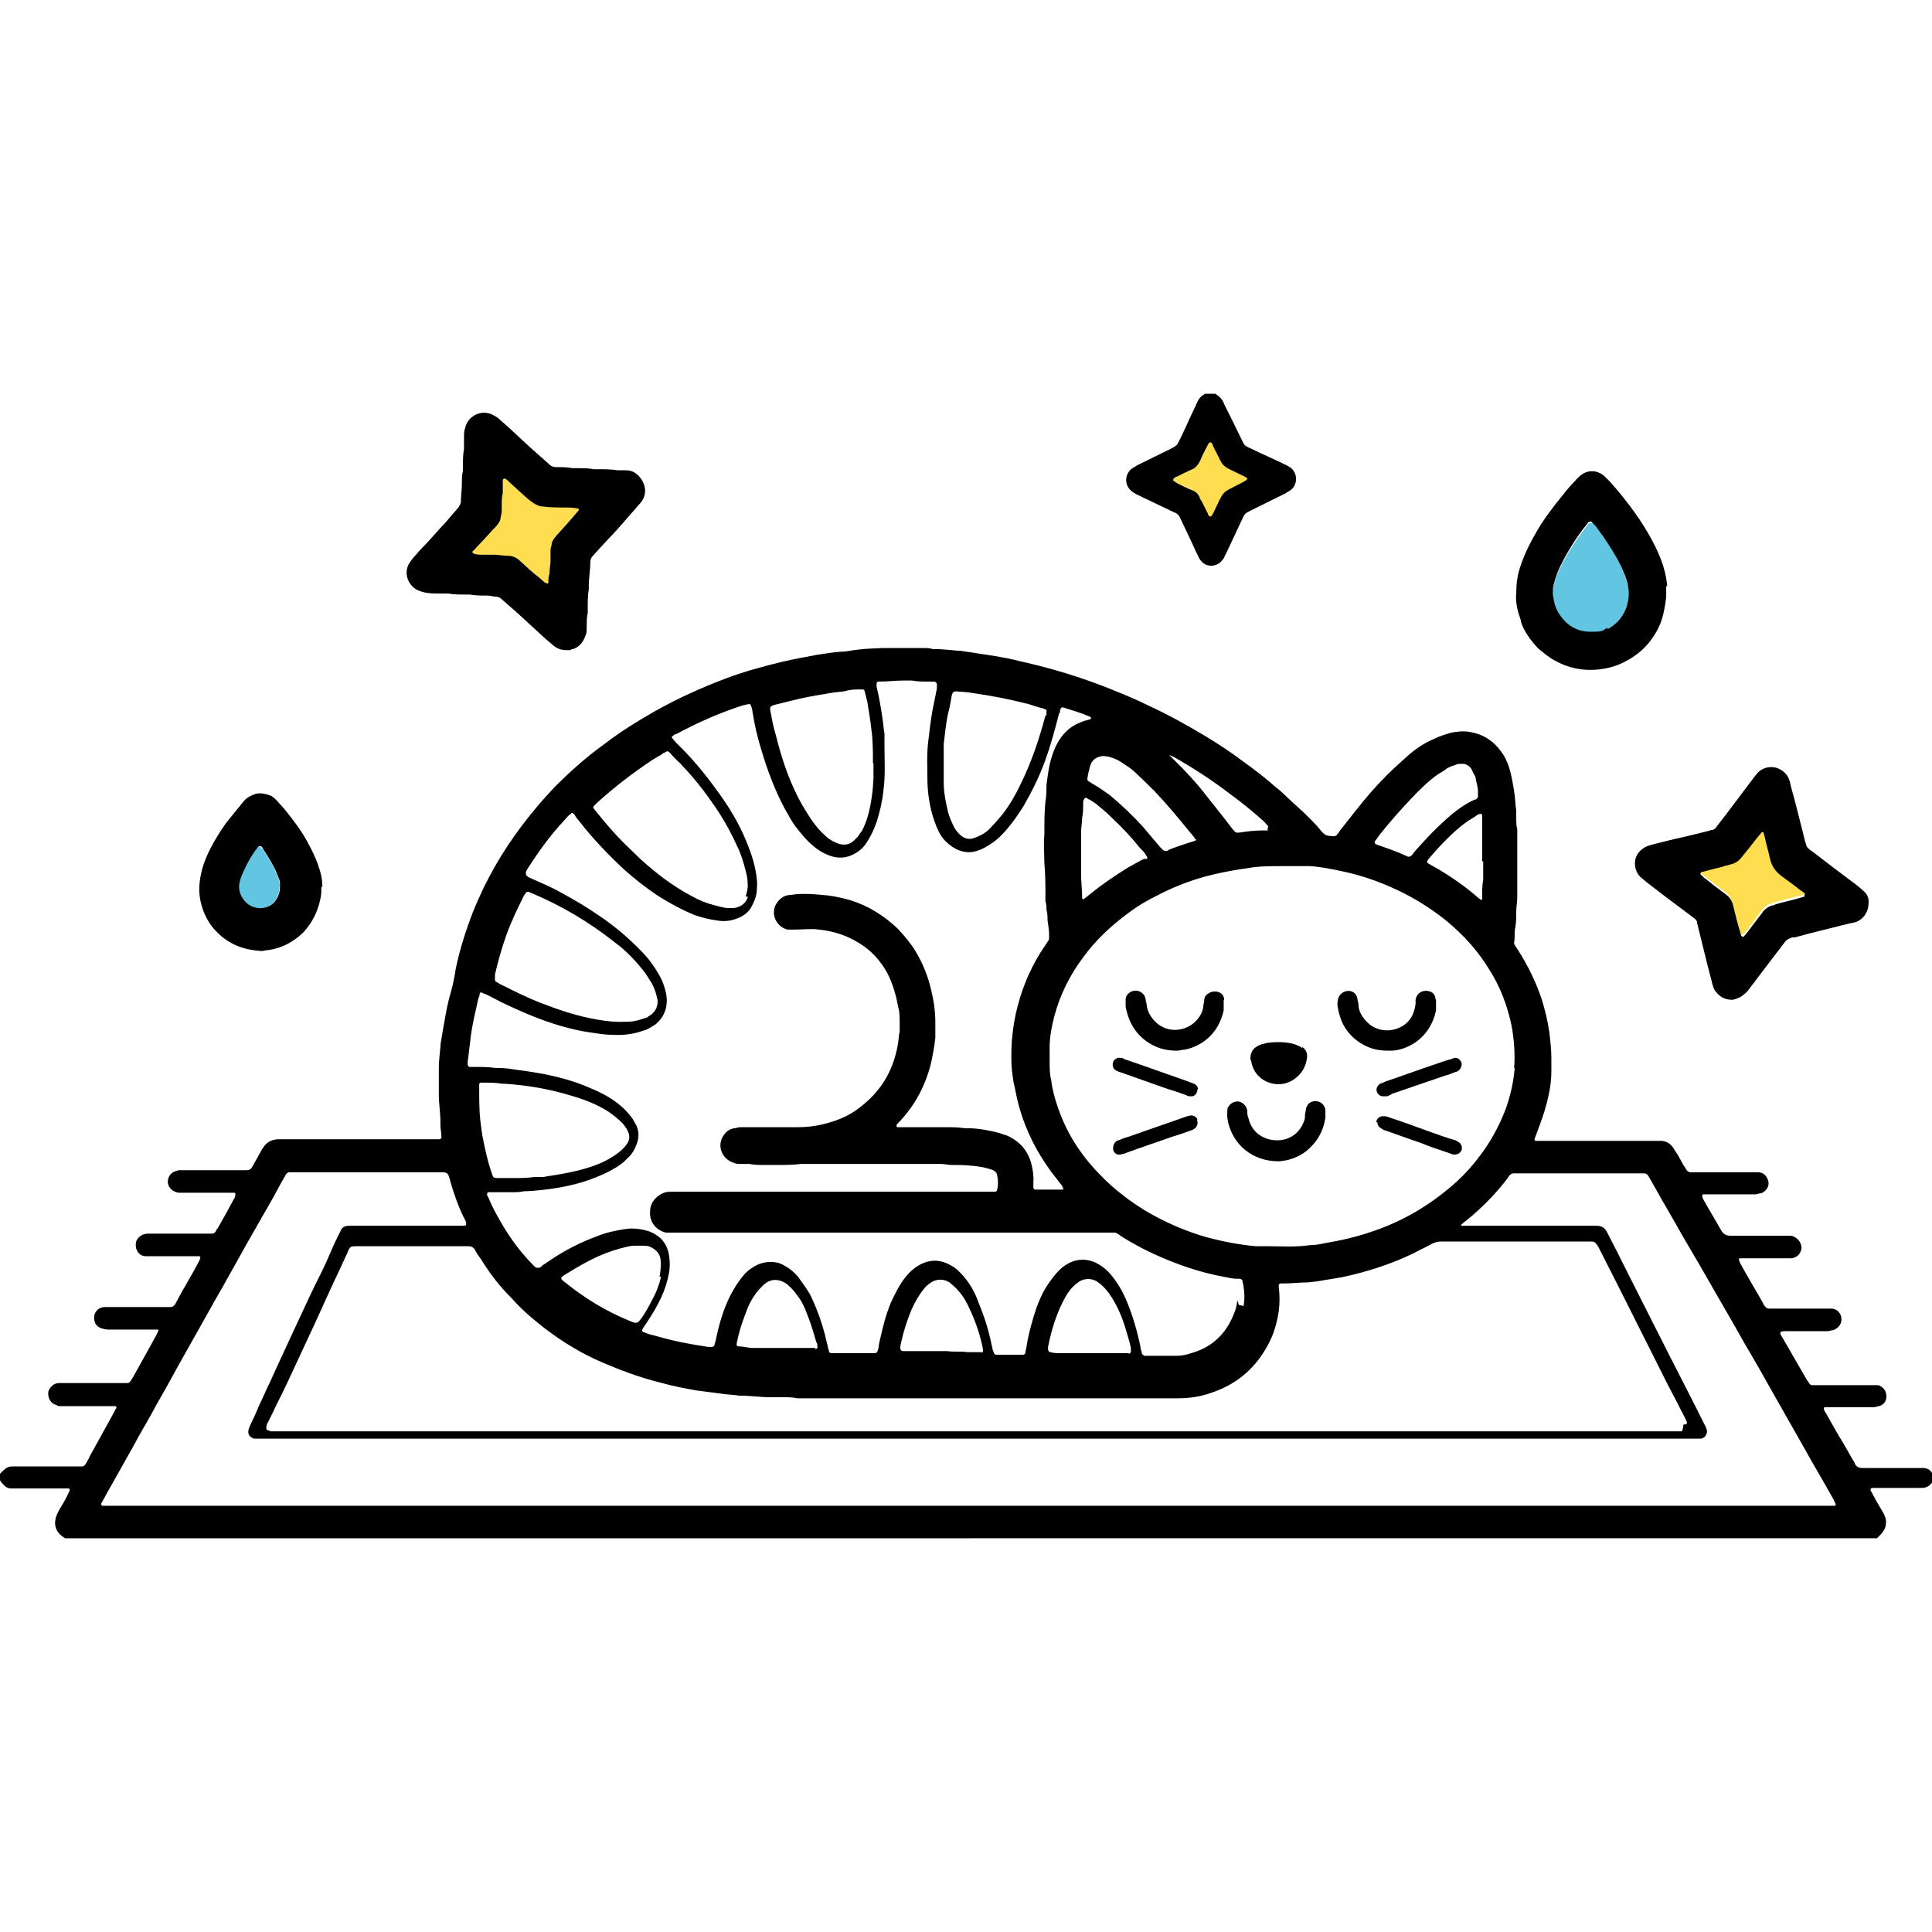 <svg xmlns="http://www.w3.org/2000/svg" viewBox="0 0 368.5 368.5"><defs><style>      .cls-1 {        fill: #62c5e2;      }      .cls-2 {        fill: #ffdd51;      }    </style></defs><g><g id="Warstwa_1"><g id="Layer_1"><path class="cls-1" d="M50,161.8c.9,1.4,1.8,2.7,2.5,4.3.2.5.4,1,.6,1.5s.3,1.1.2,1.6c0,1.3-.5,2.3-1.3,3.1-1.5,1.5-4.5,1.4-5.8-.7-.7-1.1-.9-2.4-.6-3.6.2-.5.4-1.1.6-1.6.7-1.6,1.7-3.1,2.7-4.6,0,0,.2-.2.2-.3,0,0,.4-.2.5,0,0,0,.2.2.3.4h0Z"></path><path class="cls-2" d="M90.6,104.6c1.1-1.3,2.4-2.6,3.5-3.8.2-.2.4-.4.6-.6.5-.5.8-1.1.8-1.7,0-.7.2-1.3.2-2s0-1.7.2-2.6c0-.5,0-1.1,0-1.6,0-.3,0-.6,0-.8,0,0,0-.2.2-.3s.2,0,.3,0c.2.2.5.5.8.7,1.3,1.1,2.7,2.4,3.9,3.5.2.2.5.4.7.5.5.4,1.1.5,1.7.6,1.4.2,2.9.2,4.3.2s1.5,0,2.4.2c0,0,0,0,.2.2v.2c-.2.2-.3.4-.5.6-1.3,1.4-2.6,3-3.9,4.4-.5.5-.8,1.1-.8,1.7,0,.5-.2.9-.2,1.4v1.6c0,.8,0,1.7-.2,2.4,0,.6,0,1.1-.2,1.7,0,.2-.2.2-.3.2-.2,0-.3-.2-.4-.2-.3-.3-.6-.5-.9-.8-1.3-1.1-2.6-2.2-3.8-3.3-.7-.7-1.5-.9-2.4-1-.8,0-1.7,0-2.6-.2-.7,0-1.4,0-2.1,0s-1.1,0-1.7-.2c-.2,0-.3-.3-.2-.5,0,0,0-.2.2-.2s0-.2.2-.2h0v-.2Z"></path><path class="cls-2" d="M227.6,93.6c-1-.5-2-1-3-1.4-.3-.2-.6-.3-.8-.5,0,0,0-.3,0-.3,0,0,.2,0,.2-.2.2,0,.4-.2.5-.3.9-.5,1.7-.8,2.7-1.3.8-.4,1.4-.9,1.7-1.7.5-1,.9-1.9,1.4-2.9,0-.2.2-.4.4-.6,0,0,.3,0,.3,0,0,.2.2.4.3.5.4.8.8,1.4,1.1,2.2.2.2.2.5.4.8.4.7.9,1.2,1.7,1.6,1.1.5,2,1,3.1,1.5.2,0,.2.2.4.3h0c0,0,0,.2-.2.3-.3.2-.6.3-.8.5-.9.5-1.8.9-2.7,1.4-.6.3-1.1.8-1.4,1.4-.5,1-.9,1.9-1.4,2.9-.2.2-.3.5-.5.8,0,0-.3,0-.3,0,0-.2-.2-.3-.3-.5-.4-.8-.8-1.6-1.2-2.4-.2-.2-.3-.5-.4-.8-.2-.5-.7-.9-1.2-1.2h0Z"></path><path class="cls-1" d="M303.6,99.5c.2.2.5.5.7.8.5.6,1,1.2,1.4,1.9,1.3,1.8,2.5,3.8,3.5,5.8.5,1.2,1,2.4,1.3,3.7.6,3-.6,6.6-3.9,8.3-1,.5-2,.8-3.2.8-2.5,0-4.4-1.1-5.8-3.1-.8-1.1-1.2-2.5-1.4-3.9v-1.2c.2-1.4.6-2.8,1.3-4.1.5-1.1,1-2,1.6-3,1.1-1.9,2.4-3.7,3.8-5.5,0,0,.2-.2.2-.2.2,0,.4,0,.5,0v-.2Z"></path><path class="cls-2" d="M324.7,166.2c1.3-.3,2.7-.7,3.9-1,.5,0,1-.2,1.4-.4.9-.2,1.7-.7,2.2-1.4,1-1.4,2-2.7,3.1-3.9.2-.2.4-.5.6-.7.2-.2.5,0,.5,0,0,.3.2.5.2.8.4,1.4.7,2.7,1,4.1.3,1.4,1,2.5,2.2,3.3s2.4,1.8,3.6,2.7c.2.2.5.4.7.5.2.2.2.4,0,.4-.2,0-.5.2-.7.2-1.7.5-3.3.8-4.9,1.3-.2,0-.4.2-.6.2-.7.2-1.3.6-1.7,1.1-.2.2-.4.5-.5.7-.9,1.2-1.9,2.5-2.8,3.7-.2.2-.3.3-.5.5h-.2s-.2,0-.2-.2c0-.3-.2-.5-.2-.8-.5-1.6-.8-3.3-1.3-4.9-.2-.9-.7-1.7-1.4-2.2-1.4-1.1-2.9-2.2-4.3-3.3-.2-.2-.3-.3-.5-.5v-.3c0,0,.2,0,.3-.2h0v.2Z"></path><path d="M356.4,172.3c0,1.4-.8,3-2.5,3.6-.3,0-.6.2-1,.2-3.5.9-7,1.7-10.6,2.7-.2,0-.3,0-.5,0-.5.2-1,.4-1.3.8-1.5,2-3,3.9-4.5,5.9-.8,1.1-1.7,2.2-2.5,3.3-.2.3-.5.6-.8.8-.6.6-1.4.9-2.2,1.1-.9,0-1.8-.2-2.5-.8-.6-.5-1.1-1.1-1.3-1.9-.2-.6-.3-1.3-.5-1.9-.8-3-1.5-6.1-2.3-9.2,0-.3-.2-.6-.2-.9,0-.3-.2-.6-.5-.8-.3-.2-.6-.5-.9-.7-2.7-2-5.5-4.1-8.2-6.2-.5-.4-.9-.8-1.3-1.1-.8-.9-1.1-2-.9-3.2.2-.9.7-1.6,1.4-2.1.5-.4,1.1-.6,1.8-.8,2-.5,3.9-1,5.8-1.4,1.7-.4,3.3-.8,4.9-1.2.2,0,.5-.2.7-.2.4,0,.7-.3.9-.6.6-.8,1.3-1.7,2-2.6,1.7-2.3,3.5-4.6,5.2-6.9.2-.2.2-.3.4-.5,1.3-1.7,4-2,5.7,0,.4.5.5.9.7,1.4.2,1.1.5,2,.8,3.1.7,2.7,1.4,5.5,2.1,8.3l.2.6c0,.3.2.5.5.8.2.2.5.4.8.6,2.7,2.1,5.5,4.2,8.3,6.3.5.4,1,.8,1.4,1.2.7.6,1,1.4.9,2.3h0ZM344.1,170.7c.2,0,.2-.3,0-.4-.2-.2-.5-.4-.7-.5-1.1-.9-2.4-1.8-3.6-2.7-1.1-.8-1.9-1.9-2.2-3.3-.3-1.4-.7-2.7-1-4.1,0-.3-.2-.5-.2-.8,0-.2-.4-.3-.5,0-.2.2-.4.5-.6.7-1.1,1.4-2.1,2.7-3.1,3.9-.6.8-1.3,1.2-2.2,1.4-.5.2-1,.2-1.4.4-1.3.3-2.7.7-3.9,1-.2,0-.2,0-.3.2,0,0-.2.3,0,.3.2.2.3.3.5.5,1.4,1.1,2.9,2.3,4.3,3.3.8.6,1.2,1.3,1.4,2.2.4,1.7.8,3.3,1.3,4.9,0,.3.2.5.2.8,0,0,.2,0,.2.2h.2c.2-.2.3-.3.5-.5.9-1.2,1.9-2.5,2.8-3.7.2-.2.4-.5.5-.7.5-.5,1-.9,1.7-1.1.2,0,.4,0,.6-.2,1.7-.5,3.3-.8,4.9-1.3.2,0,.5-.2.7-.2h0v-.2Z"></path><path d="M325.2,274c-.2.2-.5.4-.9.4H48.5c-.8-.2-1.3-.8-1.1-1.6,0-.3.2-.6.3-.9.6-1.3,1.2-2.5,1.7-3.8.8-1.6,1.4-3.1,2.2-4.7,1.7-3.8,3.5-7.6,5.3-11.5,1.4-3,2.8-6.1,4.3-9,.7-1.4,1.4-3,2-4.4.5-1.2,1.1-2.4,1.7-3.6.3-.8.8-1.1,1.7-1.1h21.9c.3,0,.5-.2.4-.5v-.2c-.2-.4-.3-.7-.5-1-1.1-2.3-1.9-4.6-2.6-7.1,0-.2-.2-.5-.2-.7-.2-.5-.4-.6-.9-.7h-29.6c-.2,0-.3.2-.4.2-.2.2-.3.5-.5.8-.3.5-.6,1.1-.9,1.6-1.4,2.7-3,5.3-4.5,8-1,1.7-2,3.5-3,5.3-1.1,2-2.2,3.9-3.3,5.9-1,1.7-2,3.5-3,5.3-1.8,3.2-3.6,6.4-5.4,9.6-1.4,2.6-2.8,5.1-4.3,7.7-1.4,2.7-3,5.2-4.4,7.9-1.5,2.7-3,5.3-4.5,8-.5.8-.9,1.7-1.4,2.5,0,0,0,.2-.2.3,0,.2,0,.5.2.5h330.4c.2,0,.3-.2.2-.4-.2-.3-.3-.7-.5-1-1.7-3.1-3.6-6.2-5.3-9.3-2-3.5-3.9-6.9-5.9-10.4-1.8-3.2-3.6-6.4-5.5-9.6-1.8-3.2-3.7-6.5-5.5-9.6-2.1-3.7-4.3-7.5-6.5-11.2-1.7-3.1-3.6-6.2-5.3-9.3-.4-.7-.8-1.4-1.2-2.1-.2-.3-.5-.5-.8-.5h-25c-.2,0-.5.2-.6.3-.2.2-.4.5-.5.7-2.3,3-4.9,5.6-7.7,7.9-.4.3-.8.6-1.1.9v.2s0,0,0,0h25.8c1,0,1.6.4,2,1.2.9,1.8,1.9,3.6,2.8,5.5,3.9,7.7,7.7,15.3,11.6,22.9,1.4,2.7,2.8,5.5,4.2,8.3.2.3.3.6.4.9.2.5,0,1-.3,1.4h0ZM368.5,280.6v2.2l-.2.2c-.5.6-1.1.8-1.8.8h-9.4c-.2,0-.4.2-.3.5.2.3.3.6.5.9.5,1,1.1,2,1.7,3,.2.3.4.7.5,1,.2.5.3.9.2,1.4,0,.8-.4,1.4-.9,2l-.8.8H12.4c-.2-.2-.5-.3-.7-.5-1-.8-1.4-2-1.1-3.2,0-.3.2-.6.3-.9.2-.5.5-1,.8-1.5.5-.8,1-1.7,1.4-2.6,0,0,0-.2.2-.3,0-.2,0-.5-.2-.5H2.1c-.6,0-1.1-.3-1.5-.8-.2-.2-.5-.5-.6-.8v-1.2c.2-.2.4-.4.6-.6.5-.5,1-.8,1.7-.8h13.4c.2,0,.5-.2.6-.4.3-.5.6-1,.8-1.5,1.6-2.9,3.2-5.8,4.8-8.7,0-.2.2-.4.3-.5,0-.2,0-.4-.2-.4h-10.4c-.3,0-.6,0-.8-.2-1.1-.3-1.5-1.1-1.6-2v-.5c.2-.8,1-1.7,2-1.7h13.1c.3,0,.5-.2.6-.4s.3-.4.4-.6c1.6-2.9,3.2-5.7,4.7-8.5,0-.2.2-.3.2-.5,0,0,0-.2,0-.2,0,0-.2,0-.2,0h-8.8c-.6,0-1.1,0-1.7-.2-.7-.2-1.2-.6-1.4-1.2-.5-1.4.3-2.8,1.8-2.9h12.7c.3,0,.5-.2.7-.4.2-.2.2-.4.3-.5,1.4-2.7,3-5.2,4.4-7.9,0-.2.2-.3.2-.5,0-.2,0-.4-.2-.4h-10.2c-1.2,0-2-1.1-1.9-2.3,0-.8.5-1.3,1.1-1.7.4-.2.8-.3,1.2-.3h12.2c.4,0,.6-.2.8-.5,0-.2.2-.4.3-.5,1.1-1.9,2.1-3.7,3.1-5.6.2-.2.2-.5.3-.8,0-.2,0-.4-.2-.4-.4,0-.8,0-1.1,0h-8c-2.7,0-.8,0-1.1,0s-.8,0-1.1-.2c-.8-.3-1.4-1.1-1.4-1.9s.5-1.7,1.4-2c.2,0,.5-.2.7-.2h12.9c.6,0,.9-.2,1.2-.8.5-.9,1-1.8,1.5-2.7.2-.3.3-.6.5-.8.6-1,1.5-1.5,2.7-1.6h30.9c.2,0,.4-.2.4-.4,0-.8-.2-1.5-.2-2.4,0-.2,0-.4,0-.6,0-1.7-.3-3.3-.3-5.1v-3.2c0-.5,0-1,0-1.4v-.6c0-1.3.2-2.7.3-3.9,0-.8.2-1.4.3-2.2.5-2.8.9-5.6,1.7-8.3.4-1.4.7-2.9.9-4.3.8-3.9,2-7.6,3.4-11.2,2.4-5.9,5.5-11.3,9.3-16.3,1.3-1.7,2.6-3.3,4-4.9.7-.8,1.4-1.5,2.1-2.3,3-3,6.1-5.8,9.6-8.3,3.1-2.4,6.4-4.4,9.7-6.3,4.3-2.4,8.7-4.4,13.2-6.1,3.6-1.4,7.4-2.4,11.1-3.3,2.2-.5,4.3-.9,6.5-1.3,1.5-.2,3-.5,4.6-.6,1.1,0,2.2-.3,3.3-.4,1.5-.2,3-.2,4.6-.3h7.8c.6,0,1.2,0,1.8.2h.5c1.4,0,2.8.2,4.2.3.8,0,1.5.2,2.4.3,3.2.5,6.4.9,9.5,1.7,6.3,1.4,12.5,3.3,18.5,5.8,2,.8,4.1,1.7,6.1,2.7,3.7,1.7,7.3,3.7,10.8,5.8,2.5,1.5,4.9,3.1,7.3,4.9,2.1,1.5,4.3,3.2,6.2,4.9,1.1.8,2,1.8,3,2.7.8.7,1.4,1.3,2.2,2,1.1,1.1,2.4,2.3,3.4,3.6.8.9,1,.9,2.3,1,.3,0,.5,0,.8-.4.2-.2.4-.5.5-.7,1.9-2.4,3.8-4.9,5.8-7.2,2-2.3,4.1-4.4,6.4-6.4,1.7-1.6,3.6-3,5.8-3.9,1-.5,2-.8,3-1.1.7-.2,1.4-.2,2-.3.8,0,1.5,0,2.2.2,2.5.5,4.5,2,5.9,4.2.7,1.1,1.1,2.2,1.4,3.4s.5,2.4.7,3.6c.2,1.2.2,2.4.4,3.7v1.2c0,.8,0,1.7.2,2.4v1.2c0,3.9,0,7.7,0,11.6,0,1-.2,2-.2,3s0,2-.2,3c-.2.9,0,1.8-.2,2.7,0,.2,0,.5.2.7.2.3.4.6.6.9,1.9,3,3.4,6.1,4.5,9.4.6,2,1.1,4,1.4,6.1.2,1.7.4,3.3.4,5s0,1.3,0,2v.6c0,2.6-.6,5.1-1.3,7.5-.5,1.6-1.1,3.2-1.7,4.8l-.2.5c0,.2,0,.4.2.4h23.8c1.1,0,1.9.5,2.5,1.4.2.4.5.8.7,1.1.5.8.8,1.5,1.3,2.3.2.2.3.5.5.8.2.2.4.3.6.4h13.1c1,0,1.7.8,1.9,1.8.2.9-.5,1.9-1.4,2.2-.4,0-.8.2-1.1.2h-9.9c-.2,0-.3.3-.2.5,0,.2.2.3.2.5,1.1,2,2.3,3.9,3.4,5.9q.6,1,1.7,1h11.2c.3,0,.7,0,1,.2.9.4,1.5,1.4,1.4,2.3-.2,1-.9,1.7-1.9,1.8h-9.8c-.2,0-.3.2-.2.4s.2.4.2.5c1.4,2.6,3,5.2,4.4,7.7,0,.2.2.4.3.5.2.3.5.5.8.5h11.9c1.1,0,1.8.9,1.9,1.7.2,1.1-.5,2-1.5,2.4-.4,0-.8.2-1.1.2h-8c-1.1,0-1.3.2-.7,1.1,1.5,2.6,3,5.2,4.5,7.8.2.4.5.7.7,1.1.2.2.3.3.5.3h11.1c3.3,0,.8,0,1.1,0s.7,0,.9.2c.8.5,1.1,1.1,1.1,2s-.6,1.6-1.4,1.8c-.3,0-.6.2-1,.2h-9.3c-.2,0-.3.2-.2.4,0,.2.2.5.4.8,1.1,1.9,2.1,3.8,3.3,5.7.5.9,1.1,1.9,1.6,2.8.2.4.5.7.6,1.1.3.6.8.8,1.4.8h11.5c.7,0,1.3.2,1.7.8l.2.2h0l.5-.2ZM321.1,271.7c.7,0,.8-.2.5-.8-.2-.4-.3-.7-.5-1-1-2-2-3.9-3-5.8-4.4-8.7-8.7-17.4-13.1-26-.2-.3-.3-.6-.5-.8-.2-.3-.5-.5-.8-.5h-29c-.5,0-1.1.2-1.5.4-1.1.6-2.4,1.2-3.5,1.8-4.3,2.1-9,3.6-13.7,4.6-1.1.2-2.4.4-3.6.6-1,.2-2,.3-3,.4-1.5,0-3,.2-4.6.2-.2,0-.4,0-.6,0-.2,0-.3.2-.3.4v.2c.2,1.6.2,3.1,0,4.7-.4,2.6-1.1,4.9-2.5,7.2-2.4,4.1-5.9,6.9-10.5,8.4-2,.7-4.1,1-6.2,1h-6.5c-.7,0-1.3,0-2,0-7.6,0-15.2,0-22.8,0h-1.5c-.7,0-1.4,0-2.1,0-4.5,0-9,0-13.4,0h-1.6c-.6,0-1.1,0-1.7,0-3.1,0-6.1,0-9.3,0h-1.5c-.7,0-1.4,0-2.1,0-2.3,0-4.6,0-6.9,0h-1.2c-.9-.2-1.8-.2-2.7-.2h-2.4c-2,0-3.9-.3-5.8-.3h-.2c-1.2-.2-2.4-.2-3.6-.4-1.5-.2-3-.4-4.6-.6-2.2-.4-4.4-.8-6.5-1.4-4.5-1.1-8.7-2.7-12.9-4.6-3.8-1.8-7.4-4.1-10.7-6.8-1.5-1.2-3-2.5-4.3-3.9s-1.1-1.2-1.7-1.8c-1.9-2-3.6-4.3-5-6.6-.4-.5-.8-1.1-1.1-1.7-.3-.5-.7-.7-1.2-.7h-21.4c-1.1,0-1.2,0-1.7,1.1,0,.2-.2.5-.3.7-1.2,2.7-2.5,5.3-3.7,8-1.7,3.8-3.5,7.6-5.3,11.5-1.4,3-2.8,6.1-4.3,9-.5,1.1-1.1,2.3-1.6,3.3-.2.2-.2.5-.3.8,0,.2,0,.2,0,.4,0,0,0,.2.2.3.2,0,.3,0,.5.2h269.3l.2-.6ZM288.8,203.7c.2-2.7,0-5.4-.5-8.1-.8-3.8-2.1-7.3-4.2-10.6-2.1-3.5-4.8-6.5-7.9-9.1-2.4-2-5-3.7-7.8-5.2-4-2.1-8.3-3.7-12.8-4.6-1.9-.4-3.9-.8-5.8-.9-.2,0-.5,0-.8,0-.5,0-.9,0-1.4,0h-3.2c-2.2,0-4.4,0-6.5.4-2.2.3-4.4.7-6.5,1.2-3.4.8-6.7,2-9.9,3.6s-4.5,2.4-6.5,3.9c-3.2,2.4-6.1,5.1-8.4,8.3-2.5,3.3-4.4,7.1-5.5,11.2-.5,2-.9,3.9-.9,6v2.8c0,1.1,0,2.3.3,3.4.2,1.8.7,3.6,1.3,5.3,1.5,4.4,3.9,8.3,7,11.7,1.4,1.5,2.8,2.9,4.4,4.2,2.1,1.7,4.4,3.3,6.8,4.6,3.3,1.8,6.7,3.2,10.2,4.2,3,.8,6.1,1.4,9.3,1.7.2,0,.5,0,.8,0,.5,0,1,0,1.5,0,2.7,0,5.3.2,8-.2,1.1,0,2-.2,3-.4,3-.5,6-1.2,8.9-2.2,5.1-1.7,9.8-4.3,14-7.7,2.4-1.9,4.5-4,6.3-6.4,2.2-2.8,3.9-5.9,5.2-9.3.9-2.5,1.5-5.2,1.7-7.8h-.2ZM282.7,164.5v-3.6c0-.6,0-1.1,0-1.7v-3.6c0-.3-.3-.5-.5-.3-.2,0-.3,0-.5.2-.7.5-1.3.8-2,1.3-1.4,1-2.6,2.1-3.8,3.3-1.1,1.1-2.3,2.4-3.3,3.6-.2.2-.3.4-.4.6v.2c0,0,.2.2.4.3.5.3,1.1.6,1.6.9,2.7,1.6,5.3,3.4,7.7,5.5.2.2.3.2.5.4,0,0,.3,0,.3,0,0-.2,0-.5,0-.8,0-1,0-2,.2-3v-3.5h-.2ZM281.9,151.5v-.6c0-.6-.2-1.4-.4-2.2,0-.4-.2-.8-.4-1.1-.2-.3-.3-.7-.5-1-.5-.7-1.2-1-2-.9-.3,0-.7,0-1,.2-.6.2-1.3.4-1.8.8s-1.1.7-1.7,1.1c-1.8,1.3-3.4,2.9-5,4.6-2.1,2.2-4.2,4.6-6.1,7-.3.4-.5.8-.8,1.1,0,.2,0,.4.2.5s.4.2.5.2c1.7.6,3.5,1.2,5.2,2,.2,0,.3.2.5.2.2,0,.4,0,.6-.2.2-.2.3-.3.4-.5.9-1.1,1.9-2.1,2.8-3.1,1.1-1.2,2.4-2.4,3.6-3.5,1.6-1.4,3.3-2.7,5.3-3.6,0,0,.2,0,.2,0,.2-.2.4-.3.4-.6h0ZM241.7,158c.2,0,.2-.3.2-.4-.3-.3-.5-.6-.8-.9-2-1.8-4.2-3.6-6.4-5.2-3.4-2.6-6.9-4.9-10.6-7-.4-.2-.8-.4-1.1-.5h0c.9.9,1.8,1.8,2.7,2.7,1.7,1.8,3.4,3.7,4.9,5.7,1.4,1.8,2.9,3.6,4.3,5.5.2.2.3.4.5.6.2.2.5.4.8.3h.2c1.4-.2,2.7-.4,4.2-.4h.8c.2,0,.2,0,.4,0h0v-.3ZM237.2,249.1c.2-1.2.2-2.4,0-3.6,0-.4-.2-.8-.2-1.1,0-.3-.3-.5-.6-.5-.2,0-.4,0-.6,0-.7,0-1.4-.2-2-.3-3.3-.6-6.5-1.5-9.6-2.7-3.7-1.4-7.2-3.1-10.5-5.2-.2-.2-.4-.3-.6-.4-.2-.2-.5-.2-.7-.2h-84.2c-.2,0-.5,0-.8,0h-.4c-1.7-.4-3.2-1.9-3-4.1,0-1.3.7-2.3,1.7-3,.7-.5,1.4-.7,2.2-.7h61.9c.2,0,.4-.2.4-.4.2-.9.2-1.8,0-2.7,0-.4-.3-.7-.6-.9-.3-.2-.7-.3-1.1-.4-.6-.2-1.2-.3-1.8-.4-1.4-.2-3-.3-4.4-.3h-.8c-.7,0-1.4-.2-2.1-.2h-15c-.5,0-1.1,0-1.6,0h-10c-1.5.2-3,.2-4.5.2h-2.4c-1,0-2,0-3-.2h-1.7c-.4,0-.8,0-1.2-.2-1.6-.4-3.3-2.4-2.3-4.7.5-1,1.2-1.7,2.3-1.9.4,0,.8-.2,1.1-.2h3.4c.9,0,1.8,0,2.7,0h4.7c1.9,0,3.8-.2,5.6-.7,2.3-.6,4.5-1.5,6.4-3,4-3,6.4-6.9,7.3-11.8.2-.9.2-1.9.4-2.8,0-.6,0-1.1,0-1.7,0-1,0-2-.3-3-.4-2.2-1-4.3-2-6.3-1.3-2.4-3.1-4.4-5.4-5.8-2.4-1.5-4.9-2.3-7.7-2.6-1.5-.2-3,0-4.6,0-.5,0-.9,0-1.4,0-2.2-.5-3.6-3.4-1.7-5.5.6-.7,1.4-1.1,2.3-1.1,1.1-.2,2-.2,3-.2,1.4,0,2.8.2,4.2.3,1.4.2,2.8.5,4.2.9,3.5,1.1,6.5,3,9.1,5.5,1.2,1.3,2.4,2.7,3.3,4.2,1.4,2.3,2.4,4.8,3,7.4.5,2,.8,4.1.8,6.2v3c-.2,1.7-.5,3.4-.9,5.1-1.1,4.2-3.1,7.9-6.1,11-.2.2-.3.3-.4.5v.2s0,.2.2.2h9.4c1.1,0,2.3,0,3.4.2h.8c1.6,0,3.1.3,4.6.6.9.2,1.8.5,2.7.8,2.4,1.1,3.9,2.8,4.6,5.3.3,1.2.5,2.4.4,3.6v1.1c0,0,.2.2.2.3h5.3c0,0,.2,0,.2,0,0,0,0-.2,0-.2,0-.2-.2-.3-.2-.5-.7-.9-1.4-1.8-2.1-2.7-3-4.1-5.2-8.6-6.4-13.5-.3-1.2-.5-2.5-.8-3.7-.2-1.4-.4-2.7-.4-4.1s0-3.2.2-4.8c.2-1.8.5-3.6,1-5.5,1.1-4.2,2.8-8,5.2-11.5.2-.3.4-.6.6-.9.2-.2.2-.5.2-.8v-.5c0-.9-.2-1.8-.3-2.7,0-.7,0-1.3-.2-2,0-.5,0-1.1-.2-1.6,0-.4,0-.8,0-1.1,0-2,0-4-.2-6.1,0-1.8-.2-3.6,0-5.5v-.6c0-1.9,0-3.8.2-5.7.2-1.1.2-2.1.2-3.2.2-1.3.3-2.5.6-3.8.4-1.8,1-3.5,2-5,.9-1.3,2.1-2.4,3.6-3,.5-.2.9-.4,1.4-.5s.5-.2.7-.2c0,0,.2,0,.2-.2,0,0,0-.2-.2-.3-1.6-.7-3.3-1.2-4.9-1.7-.5-.2-.7,0-.8.5,0,.2,0,.4-.2.6-.8,3.1-1.6,6.1-2.7,9.1s-2.5,5.8-4.1,8.6c-1.4,2.2-2.9,4.3-4.7,6-.8.7-1.5,1.2-2.4,1.7-.6.4-1.2.6-1.8.8-1.2.4-2.4.3-3.6-.2-.9-.4-1.7-1-2.4-1.7-.8-.8-1.3-1.8-1.7-2.8-1.1-2.7-1.6-5.5-1.7-8.3,0-2.7-.2-5.5.2-8.3.2-1.7.4-3.4.7-5.2.3-1.5.6-3,.9-4.5,0-.3,0-.6,0-.8s-.2-.4-.4-.5c-.3,0-.7,0-1,0-1.1,0-2.3,0-3.4-.2-.5,0-1.1,0-1.6,0-1.5,0-3,.2-4.6.2h-.2c-.2,0-.3.2-.3.4v.6c.5,2,.8,3.9,1.1,5.9s.2,2,.4,3c0,.3,0,.7,0,1,0,.4,0,.8,0,1.2,0,2.9.2,5.8-.2,8.7-.2,2-.7,4.1-1.3,6-.5,1.4-1.1,2.7-1.9,3.9-.5.8-1.1,1.4-1.9,1.9-1.4.9-2.9,1.2-4.5.8-1.4-.4-2.5-1-3.6-1.9-1.4-1.1-2.5-2.5-3.6-3.9-.8-1.1-1.4-2.3-2.1-3.5-1.8-3.4-3.2-7.1-4.3-10.8-.8-2.5-1.4-5.1-1.8-7.7,0-.4-.2-.8-.3-1.1,0-.2-.3-.2-.4-.2-.3,0-.7.2-1,.2-4.4,1.4-8.7,3.3-12.8,5.5-.2,0-.5.2-.7.4-.2,0-.2.3,0,.5.3.3.5.6.8.9,2.8,2.7,5.3,5.7,7.6,8.9,2.3,3.1,4.3,6.4,5.7,9.9,1,2.4,1.8,4.9,2,7.6,0,1.1,0,2.2-.4,3.3-.2.6-.5,1.1-.8,1.7-.6.9-1.4,1.5-2.4,1.9-1.2.5-2.4.7-3.8.5-1.6-.2-3.2-.6-4.6-1.1-2.4-1-4.8-2.3-7-3.7-2.2-1.5-4.3-3.1-6.3-4.9-3-2.8-5.9-5.8-8.4-9-.3-.4-.7-.8-1-1.3,0-.2-.2-.2-.3-.4s-.4-.2-.5,0c-.2.2-.3.2-.5.4-.3.3-.6.7-.9,1-2.7,2.9-4.9,6-7,9.3q-.6,1,.5,1.5c2,.9,4.2,1.8,6.1,2.9,2.4,1.3,4.8,2.7,7.1,4.3,3,2,5.7,4.3,8.2,6.9,1.4,1.4,2.5,3,3.4,4.6.4.7.7,1.4.9,2.1.4,1.2.6,2.4.4,3.6-.2,1.5-1,2.7-2.1,3.6-.8.5-1.5,1-2.4,1.2-1.3.5-2.7.7-4,.8-1.4,0-2.7,0-4.1-.2-1.4-.2-2.9-.4-4.3-.7-4.2-.9-8.2-2.4-12.1-4.2-1.9-.8-3.7-1.8-5.5-2.7-.2,0-.5-.2-.7-.3-.2,0-.4,0-.4.2,0,.4-.2.7-.3,1.1-.3,1.5-.7,3-1,4.6-.2,1.1-.4,2.2-.5,3.3-.2,1.4-.3,2.7-.5,4v.6c0,.2.2.3.3.4.3,0,.6,0,.8,0,1.4,0,2.9,0,4.3.2h.6c1.2,0,2.4.2,3.7.4,1.7.2,3.4.5,5.1.8,2.9.6,5.8,1.4,8.5,2.6,2.2.9,4.3,2,6.1,3.6.8.7,1.4,1.4,2,2.2.3.5.5.9.8,1.4.5,1.2.5,2.4,0,3.6-.3.8-.7,1.6-1.3,2.2l-1.1,1.1c-.8.7-1.7,1.2-2.6,1.7-1.7.9-3.5,1.6-5.4,2.2-3.4,1-6.9,1.5-10.5,1.7h-.5c-.8.2-1.7.2-2.4.2h-3.7c-.2,0-.5,0-.8,0,0,0-.2.2-.2.3,0,.2,0,.4.2.6.6,1.5,1.4,3,2.2,4.4,1.8,3.2,3.9,6.1,6.5,8.7.2.2.3.3.5.4.2,0,.3,0,.5,0,.2,0,.5-.2.6-.4.8-.5,1.6-1.1,2.4-1.6,2.5-1.6,5.1-2.9,7.8-3.9,1.9-.8,3.8-1.2,5.8-1.5,1.5-.2,3,0,4.5.5.8.3,1.4.7,2,1.2.9.8,1.5,2,1.7,3.3.2,1.1.2,2.3,0,3.4-.3,1.6-.8,3.2-1.5,4.7-.8,1.7-1.7,3.2-2.7,4.7-.3.4-.5.8-.8,1.2-.2.3-.2.6.2.7.6.2,1.2.5,1.9.6,2.4.7,4.9,1.3,7.3,1.7,1,.2,2,.3,3,.5h.8c.3,0,.5-.2.5-.5,0-.2.2-.5.2-.7.6-2.9,1.4-5.8,2.7-8.4.7-1.4,1.5-2.7,2.5-3.9.6-.8,1.4-1.4,2.1-1.8,1-.6,2-.9,3.2-.9s2,.3,2.8.8c.9.5,1.7,1.2,2.4,2,.8,1.1,1.6,2.2,2.3,3.4,1.2,2.4,2.1,4.9,2.8,7.5.2.8.4,1.7.6,2.5,0,.3.2.5.2.8,0,.2.2.4.5.4h7.1c.3,0,.6,0,.8,0h.4c.2,0,.4-.2.5-.4,0-.3.2-.5.2-.8,0-.5.2-1.1.3-1.6.5-2.3,1.1-4.6,2-6.8.8-1.7,1.6-3.4,2.8-4.9.8-1,1.7-1.8,2.8-2.4,1.7-.9,3.4-1,5.2-.2,1.1.5,1.9,1.1,2.7,2,1.3,1.4,2.3,3,3,4.8s1.4,3.5,1.9,5.3c.4,1.4.7,2.7,1,4.1,0,.3.2.6.3.9,0,.2.2.2.4.3h5.1c.3,0,.5-.2.5-.5,0-.4.2-.8.2-1.1.4-2.5,1.1-5,1.9-7.4.6-1.6,1.3-3.2,2.3-4.6.6-.9,1.3-1.8,2.1-2.6.5-.5,1.1-.9,1.8-1.3,1.6-.8,3.2-.8,4.8-.2,1.1.5,2.1,1.2,3,2.2,1.4,1.6,2.5,3.5,3.3,5.5,1.1,2.7,1.9,5.5,2.5,8.3,0,.5.2.9.3,1.4,0,.2.3.4.5.5h6.1c1,0,1.9-.2,2.8-.5,3.9-1.1,6.6-3.6,8.1-7.4.4-.8.6-1.7.7-2.7h0l.3.9ZM227.9,160.1v-.2c-.2-.3-.5-.7-.8-1-2.2-2.7-4.5-5.5-6.9-8,0,0,0-.2-.2-.2-1.1-1.1-2.2-2.2-3.4-3.3-.8-.8-1.8-1.4-2.7-2-.6-.4-1.2-.7-1.9-.9-.5-.2-.9-.2-1.4-.3-1.1,0-2,.5-2.5,1.4,0,.2-.2.4-.2.6-.2.8-.4,1.5-.5,2.3,0,.2,0,.4.2.5s.5.3.8.5c1.1.6,2.2,1.4,3.2,2.1,2.3,1.9,4.4,3.9,6.4,6.1,1.1,1.3,2.3,2.7,3.3,3.9.2.2.3.3.5.5s.5.2.7.2c.2,0,.2,0,.4-.2,1.5-.6,3-1.1,4.6-1.6.2,0,.4-.2.6-.2,0,0,0-.2.2-.2h-.2ZM218.7,163.8c.2,0,.2-.3,0-.5s-.2-.4-.3-.5c-.3-.4-.7-.8-1-1.1-1.6-2-3.3-3.8-5.2-5.6-.8-.8-1.7-1.6-2.7-2.4-.5-.5-1.1-.8-1.7-1.2-.2,0-.4-.2-.5-.3s-.5,0-.5.2c-.2.3-.2.5-.2.8,0,.9,0,1.9-.2,2.8,0,.9-.2,1.8-.2,2.7v8c0,1.5.2,3,.2,4.6h0c0,.2.2.2.3.2.5-.4,1-.8,1.4-1.1,2.2-1.8,4.6-3.4,7-4.9.9-.5,1.8-1,2.7-1.5.2,0,.4-.2.5-.3h0v.2ZM215.3,258.2c.2,0,.5-.3.4-.5,0-.2,0-.4,0-.6-.3-1.4-.8-2.9-1.2-4.3-.5-1.5-1.1-3-1.9-4.4-.6-1.1-1.4-2.3-2.4-3.2-.3-.3-.6-.5-1-.8-1.1-.6-2.2-.6-3.3,0-.3.2-.5.4-.8.6-.8.7-1.4,1.5-1.9,2.4-.6,1.1-1.1,2.1-1.5,3.2-.8,2-1.4,4.2-1.8,6.3v.5c0,.2.2.5.4.5.7.2,1.4.2,2.1.2h12.9ZM199.6,136.4c0-.2,0-.5,0-.8s0-.2-.2-.3c-.2,0-.4-.2-.5-.2-.9-.2-1.8-.5-2.7-.8-3.5-.9-7-1.6-10.6-2.1-.9-.2-1.9-.2-2.8-.3s-1.1,0-1.3.9h0c-.2,1.4-.5,2.7-.8,3.9-.3,1.7-.5,3.4-.7,5.2v.8c0,1.2,0,2.4,0,3.6v3c0,1.9.4,3.7.8,5.5.3,1.1.7,2,1.2,3,.3.6.8,1.1,1.2,1.5.8.7,1.7.9,2.7.5.6-.2,1.2-.5,1.7-.8s1.1-.8,1.6-1.4c.8-.8,1.4-1.6,2.1-2.4,1.3-1.7,2.4-3.6,3.3-5.5,2.1-4.2,3.6-8.7,4.8-13.2h0ZM187.2,258c.2,0,.3-.2.3-.4v-.2c-.5-2.6-1.3-5-2.4-7.4-.6-1.4-1.3-2.7-2.3-3.8-.5-.6-1.1-1.1-1.7-1.6-1.1-.7-2.4-.7-3.5,0-.6.4-1.1.8-1.5,1.4-.9,1.1-1.6,2.4-2.2,3.7-1,2.4-1.7,4.7-2.2,7.2v.2c0,.3.2.6.5.6h8.4c1.2.2,2.4,0,3.9.2h2.7ZM166.5,145.6c0-2.2,0-4.4-.3-6.5-.2-1.8-.5-3.6-.8-5.4-.2-.6-.3-1.3-.5-1.9,0-.2-.2-.3-.4-.3h-.4c-.9,0-1.9,0-2.8.3-1,.2-2,.2-3,.4-1.8.3-3.6.6-5.5,1-1.7.4-3.3.8-4.9,1.2-.3,0-.5.2-.8.3,0,0-.2.2-.2.3v.4c.3,1.6.6,3.3,1.1,4.9.9,3.6,2,7.1,3.6,10.5.9,2,2,3.8,3.2,5.6.7,1,1.5,2,2.4,2.8.7.7,1.4,1.2,2.4,1.6,1.2.5,2.4.4,3.3-.5.2-.2.5-.5.7-.7.3-.4.5-.8.8-1.1.5-1,.9-2,1.2-3.1.6-2.3.9-4.6,1-7v-2.6h0v-.2ZM155.5,257.3c.3,0,.5-.2.4-.5,0-.3,0-.6-.2-.8-.5-1.7-1-3.5-1.7-5.2-.5-1.4-1.1-2.7-2-3.8-.5-.7-1-1.3-1.6-1.8-.3-.3-.6-.5-1-.7-1.1-.5-2-.5-3,0-.3.2-.6.4-.9.7-.5.5-1,1-1.4,1.6-.8,1.1-1.4,2.3-1.8,3.5-.8,2-1.4,3.9-1.8,6,0,.2,0,.5.4.5.9,0,1.8.3,2.7.3s2,0,3,0c.8,0,1.7,0,2.4,0h6.5ZM142.2,171c.3-.8.5-1.7.4-2.6,0-.8-.2-1.6-.4-2.4-.4-1.6-.9-3.2-1.6-4.6-.9-2-2-4.1-3.2-6-2.2-3.4-4.6-6.6-7.4-9.5-.2-.3-.5-.5-.8-.8-.5-.5-1-1-1.4-1.5-.4-.4-.6-.4-1.1,0-.2,0-.4.2-.5.3-.7.4-1.4.8-2,1.2-3.6,2.4-7.1,5.1-10.3,8l-.6.6c-.2.2-.2.4,0,.6.2.2.3.4.5.6,1.6,2,3.3,4,5.1,5.8,1.1,1.1,2.2,2.1,3.3,3.2,3,2.7,6.1,5.1,9.7,7,1.4.8,2.9,1.4,4.5,1.8.8.2,1.7.5,2.6.5h1c1.2-.2,2.2-.8,2.6-2h0v-.2ZM125.8,243.5c.2-1.1.3-2.1.2-3.2s-.8-1.9-1.8-2.4c-.4-.2-.8-.3-1.3-.3h-1.2c-.8,0-1.4,0-2.1.2-1.8.4-3.6,1-5.2,1.7-2.3,1-4.5,2.3-6.6,3.6-1,.6-1,.8,0,1.5,3.7,3,7.8,5.5,12.2,7.3.4.2.7.3,1.1.4.2,0,.5,0,.7-.2.2-.2.3-.4.5-.6.8-1.1,1.5-2.4,2.1-3.6.8-1.4,1.3-2.8,1.7-4.4h0ZM123.6,193.9c1.6-.8,2.1-2.4,1.7-3.7-.2-.9-.5-1.7-.9-2.5-.5-.8-.9-1.5-1.4-2.2-1.7-2.2-3.6-4.2-5.8-5.8-4.9-3.9-10.2-7-15.9-9.4-.2,0-.3-.2-.5-.2s-.4,0-.5.2c-.2.3-.4.5-.5.8-1.2,2.4-2.3,4.7-3.2,7.2s-1.6,5-2.2,7.6c0,.2,0,.5,0,.8s0,.5.3.6c.5.3,1,.6,1.5.8,2.2,1.1,4.4,2.2,6.7,3.1,3.1,1.2,6.2,2.3,9.6,3,1.9.4,3.9.7,5.6.7s2.5,0,3.6-.3c.7-.2,1.3-.4,1.9-.6h0ZM119.8,217.9c.3-.7.3-1.4,0-2-.2-.6-.6-1.1-1.1-1.7-.8-.8-1.7-1.5-2.7-2.2-2.2-1.4-4.6-2.3-7-3-4.2-1.3-8.4-2-12.8-2.3h-.5c-1.1-.2-2.3-.2-3.4-.2s-.4,0-.6,0c-.2,0-.3.2-.3.3,0,.3,0,.7,0,1,0,1.9,0,3.9.2,5.8.2,1.4.3,2.7.6,4,.4,1.9.8,3.8,1.4,5.6.2.4.2.8.4,1.1,0,.2.2.3.5.4h3.5c1.1,0,2.6,0,3.9-.2h1.7c1-.2,2-.3,3-.5,2.4-.4,4.6-.9,6.8-1.7,1.1-.4,2-.8,3-1.4s1.9-1.2,2.6-2c.3-.3.6-.7.8-1.1h0Z"></path><path d="M317.8,111.9c0,.7,0,1.3,0,2-.2,1.7-.5,3.4-1.1,5-1.3,3.1-3.4,5.5-6.4,7.1-1.7,1-3.6,1.5-5.5,1.7-3,.3-5.8-.3-8.4-1.8-1.1-.6-2-1.4-3-2.2-1.4-1.5-2.7-3.2-3.3-5.1v-.2c-.6-1.7-1.1-3.5-.9-5.2,0-1.8.2-3.5.8-5.2.8-2.4,1.9-4.6,3.2-6.8,1.4-2.4,3.1-4.6,4.9-6.8.8-1.1,1.7-2,2.7-3.1.3-.3.6-.6.9-.8,1.6-1.1,3.3-.6,4.3.3l1.1,1.1c1.7,1.9,3.3,3.9,4.8,6,1.7,2.4,3.2,4.9,4.4,7.6.9,2,1.5,4.1,1.7,6.3h-.2ZM306.6,120c3.3-1.7,4.5-5.3,3.9-8.3-.2-1.3-.8-2.5-1.3-3.7-1-2-2.2-3.9-3.5-5.8-.5-.6-.9-1.3-1.4-1.9-.2-.2-.5-.5-.7-.8,0,0-.4,0-.5,0s-.2.2-.2.2c-1.4,1.7-2.7,3.6-3.8,5.5-.6,1-1.1,2-1.6,3-.6,1.3-1.1,2.7-1.3,4.1,0,.4,0,.8,0,1.2.2,1.4.5,2.7,1.4,3.9,1.4,2,3.3,3.1,5.8,3.1s2.2-.2,3.2-.8v.2Z"></path><path d="M273.9,190.6c0,.7,0,1.4,0,2.1-.5,2.5-1.8,4.6-3.9,6.1-1.4.9-2.8,1.5-4.5,1.6h-.7c-1.4,0-2.9-.2-4.3-.9-2.5-1.2-4.3-3.3-5-5.9-.2-.6-.3-1.3-.4-1.9,0-.5,0-.9.2-1.4.3-.8,1.1-1.3,1.9-1.3s1.5.5,1.7,1.4c0,.4.2.8.2,1.1,0,1.4.7,2.5,1.7,3.5,1.4,1.4,3.7,2,5.9,1.1,2-.8,3-2.4,3.3-4.6v-.8c.2-1.3,1.4-2,2.7-1.6.7.2,1.1.8,1.1,1.5h0Z"></path><path d="M262.5,214.1c0-.6.5-1.1,1.1-1.2h.5c.4,0,.7.2,1.1.3,2.7.9,5.2,1.8,7.9,2.8,1.4.5,2.8,1,4.2,1.4.2,0,.5.2.7.3,0,0,.2.2.3.2.5.3.6,1,.5,1.4-.2.6-.8,1-1.6.9-.2,0-.6-.2-.9-.3-1.8-.6-3.6-1.2-5.3-1.9-2.3-.8-4.6-1.6-6.8-2.4-.2,0-.5-.2-.8-.4-.5-.3-.7-.7-.7-1.2h0Z"></path><path d="M265.4,208.8c-.3,0-.5.2-.8.3-.2,0-.4,0-.5,0-.5,0-.8,0-1.1-.3-.6-.5-.6-1.4,0-1.9.2-.2.3-.2.5-.3.2,0,.5-.2.7-.3,3.3-1.1,6.5-2.3,9.8-3.4.8-.3,1.5-.5,2.4-.8.3,0,.6-.2.9-.3.7-.2,1.4.4,1.5,1.1,0,.5-.2,1-.6,1.3s-.5.2-.7.3c-.6.2-1.1.5-1.7.6-3.5,1.2-7,2.4-10.5,3.6h0Z"></path><path d="M252.8,211.8v1.4c-.4,2.6-1.6,4.7-3.7,6.4-1.7,1.3-3.6,1.8-5.2,1.9-5.2,0-8.6-3.3-9.6-7.2-.2-.8-.3-1.6-.2-2.4,0-.3,0-.6.2-.8.4-.7,1.2-1.1,2-1,.8.2,1.4.8,1.6,1.7,0,.5,0,1,.2,1.4.5,2.1,1.8,3.5,3.9,4.1,3.3.8,5.8-.9,6.7-3.4.2-.4.2-.8.2-1.1,0-.5.2-.9.2-1.4.2-.5.4-.9.8-1.1,1.2-.7,2.7,0,2.9,1.4h0Z"></path><path d="M248.4,199.7c.7.5,1,1.2.9,2-.2,1.8-1.1,3.3-2.7,4.3-.8.5-1.8.8-2.7.8-2.6,0-4.7-1.7-5.2-4.1,0-.3-.2-.5-.2-.8,0-.8.2-1.4.8-2,.5-.4,1.1-.7,1.7-.8.2,0,.5-.2.8-.2,1.7-.2,3.3-.2,4.9.2.6.2,1.1.4,1.7.8h0Z"></path><path d="M246,89.1c1.6,1,1.6,3.5,0,4.5-.3.2-.6.3-.8.5-2.2,1.1-4.3,2.1-6.5,3.2-1.3.7-1.2.5-1.9,2l-3,6.4c-.2.2-.2.5-.4.8-.2.3-.5.6-.7.8-1.1.9-2.7.8-3.6-.3-.2-.2-.4-.5-.5-.8-.6-1.1-1.1-2.4-1.7-3.6-.6-1.3-1.2-2.5-1.8-3.8-.2-.5-.6-.9-1.2-1.1-1.7-.8-3.3-1.6-5-2.4-.7-.3-1.4-.7-2.1-1-.3-.2-.6-.3-.8-.5-1.6-1.1-1.6-3.4,0-4.5.3-.2.6-.3.8-.5,2.2-1.1,4.3-2.1,6.5-3.2,1.1-.6,1.1-.5,1.7-1.7,1.1-2.2,2-4.4,3.1-6.6,0-.2.2-.3.2-.5.3-.6.6-1.1,1.1-1.4.2,0,.2-.2.4-.3h2c.8.5,1.4,1.1,1.7,2,1.1,2.2,2.2,4.4,3.3,6.7.6,1.2.5,1.2,1.9,1.8,2.2,1.1,4.4,2,6.6,3.1.3.2.6.3.9.5h-.2ZM238,91.4h0c-.2-.2-.2-.3-.4-.4-1.1-.5-2-1-3.1-1.5-.8-.4-1.3-.8-1.7-1.6-.2-.2-.2-.5-.4-.8-.4-.8-.8-1.5-1.1-2.2,0-.2-.2-.4-.3-.5,0,0-.3,0-.3,0-.2.2-.3.4-.4.6-.5,1-1,1.9-1.4,2.9-.4.8-.9,1.4-1.7,1.7-.9.4-1.7.8-2.7,1.3-.2,0-.4.2-.5.3,0,0-.2,0-.2.2,0,0,0,.3,0,.3.3.2.5.3.8.5,1,.5,2,1,3,1.4.5.2.9.6,1.2,1.2,0,.3.2.5.4.8.4.8.8,1.6,1.2,2.4,0,.2.2.4.3.5,0,0,.3,0,.3,0,.2-.2.3-.5.5-.8.5-1,.9-2,1.4-2.9.3-.6.8-1.1,1.4-1.4.9-.5,1.8-.9,2.7-1.4.3-.2.6-.3.8-.5,0,0,0-.2.2-.2h0Z"></path><path d="M233.4,190.7c0,.7,0,1.3,0,2-.8,3.8-3.5,6.7-7.4,7.5-.5,0-1,.2-1.5.2-1.7,0-3.3-.3-4.9-1.2-2.8-1.6-4.3-4-4.9-7.2v-1.4c0-.8.8-1.5,1.5-1.6.8-.2,1.6.2,2,.8.2.2.2.5.3.7,0,.4.2.8.2,1.1.2,2.4,2.7,5.2,6,4.8,2.7-.3,4.5-2.4,4.8-4.3,0-.5.2-1,.2-1.4,0-.7.5-1.1,1.1-1.4,1.2-.5,2.7,0,2.7,1.5h0Z"></path><path d="M228.4,207.7c0,.8-.5,1.5-1.3,1.4-.3,0-.6,0-.8-.2-1.1-.4-2.2-.8-3.3-1.1-2.8-1-5.7-2-8.5-3-.4-.2-.7-.2-1.1-.4-.2,0-.4-.2-.5-.2-.6-.3-.8-1-.6-1.6.2-.6.9-1,1.6-.8.2,0,.3,0,.5.2,1.1.4,2.4.8,3.5,1.2,2.8,1,5.7,2,8.5,3,.5.2.8.3,1.3.5.5.2.8.6.8,1.1h0Z"></path><path d="M228.3,213.6c.3.6,0,1.4-.5,1.7-.3.2-.6.3-.9.4-1.1.4-2.2.8-3.3,1.1-3,1.1-5.9,2-8.8,3.1-.4.2-.7.2-1.1.3-.8.2-1.4-.5-1.4-1.1s.2-1.1.6-1.4c.2-.2.5-.2.7-.3.5-.2.9-.4,1.4-.5,3.5-1.2,7.1-2.5,10.6-3.7.5-.2.8-.3,1.3-.4.6-.2,1.3.2,1.5.7h0Z"></path><path d="M122.1,91.1c1.1,1.4,1.4,3.3,0,4.9-.5.5-.9,1.1-1.4,1.6-.7.8-1.4,1.6-2.1,2.4-1.1,1.3-2.4,2.6-3.5,3.8-.7.8-1.3,1.4-2,2.2-.3.3-.5.7-.5,1.1,0,1.6-.3,3.1-.3,4.7v.6c-.2,1.2-.2,2.4-.2,3.7v.8c-.2.9-.2,1.8-.2,2.7s0,1.2-.3,1.8c-.4,1.1-1.1,2-2.3,2.4-.2,0-.3,0-.5.2-.3,0-.6,0-.8,0-1,0-1.8-.3-2.6-1-.5-.4-.9-.8-1.4-1.2-1.2-1.1-2.5-2.3-3.7-3.4-1.5-1.4-3-2.7-4.6-4.1-.3-.3-.7-.5-1.1-.5-.5,0-1.1-.2-1.6-.2-1.1,0-2.3,0-3.4-.2h-1.1c-1,0-2,0-3-.2-.6,0-1.2,0-1.8,0-.9,0-1.8,0-2.7-.2s-1.7-.5-2.4-1.2c-1-1.1-1.4-2.6-.7-4.1.3-.5.7-1.1,1.1-1.5.6-.7,1.2-1.4,1.8-2,1.1-1.1,2.1-2.3,3.2-3.5,1.1-1.1,2-2.3,3-3.4.2-.2.3-.4.5-.6.2-.3.3-.5.4-.9,0-1.2.2-2.4.2-3.6s0-1.6.2-2.4v-1c0-1.1,0-2.1.2-3.2,0-.8,0-1.5,0-2.2,0-.6,0-1.1.2-1.7.5-2.5,3.4-3.8,5.6-2.4.4.2.8.5,1.1.8,2,1.7,3.9,3.6,5.8,5.3,1.2,1.1,2.4,2.1,3.6,3.2.4.4.8.5,1.4.5,1,0,2,0,3,.2h1.4c.8,0,1.7,0,2.6.2h.8c1.3,0,2.6,0,3.8.2h1.6c1.1,0,2,.5,2.7,1.4h0v.2ZM110.4,97.4v-.2s0-.2-.2-.2c-.8-.2-1.5-.2-2.4-.2-1.4,0-2.9,0-4.3-.2-.6,0-1.2-.3-1.7-.6-.2-.2-.5-.4-.7-.5-1.3-1.1-2.7-2.4-3.9-3.5-.2-.2-.5-.5-.8-.7,0,0-.2,0-.3,0s-.2.2-.2.3c0,.3,0,.6,0,.8,0,.5,0,1.1,0,1.6-.2.8-.2,1.7-.2,2.6s0,1.3-.2,2c0,.7-.4,1.2-.8,1.7-.2.2-.4.5-.6.6-1.1,1.3-2.4,2.6-3.5,3.8,0,0,0,.2-.2.2s0,.2-.2.2c-.2.2,0,.5.2.5.5.2,1.1.2,1.7.2s1.4,0,2.1,0c.8,0,1.7.2,2.6.2s1.7.3,2.4,1c1.2,1.1,2.5,2.3,3.8,3.3.3.3.6.5.9.8.2,0,.3.2.4.2,0,0,.3,0,.3-.2,0-.6,0-1.1.2-1.7,0-.8.2-1.7.2-2.4v-1.6c0-.5,0-.9.2-1.4,0-.7.4-1.2.8-1.7,1.3-1.4,2.7-3,3.9-4.4.2-.2.3-.4.5-.6h0v.2Z"></path><path d="M61.3,169.1c0,.8,0,1.6-.2,2.4-.5,2.4-1.6,4.6-3.3,6.4-1.8,1.7-3.9,2.9-6.5,3.3-.5,0-1.1.2-1.4.2-3.2-.2-5.8-1.1-8.1-3.2-.8-.8-1.5-1.5-2-2.4-1.1-1.8-1.7-3.8-1.8-5.9,0-2.3.5-4.4,1.4-6.5,1-2.3,2.3-4.4,3.7-6.4,1.1-1.4,2.3-2.8,3.4-4.2.6-.7,1.4-1.1,2.3-1.4.9-.2,1.8,0,2.7.3.5.2.9.6,1.3,1,.7.8,1.3,1.4,2,2.3,1.4,1.8,2.8,3.6,3.9,5.7.8,1.5,1.6,3,2.1,4.7.5,1.3.7,2.7.7,4h0v-.2ZM52.1,172.3c.8-.8,1.3-1.9,1.3-3.1s0-1.1-.2-1.6c-.2-.5-.4-1-.6-1.5-.7-1.5-1.6-2.9-2.5-4.3,0-.2-.2-.2-.3-.4,0,0-.4,0-.5,0,0,0-.2.2-.2.3-1.1,1.4-2,3-2.7,4.6-.2.5-.5,1.1-.6,1.6-.4,1.3-.2,2.5.6,3.6,1.4,2.1,4.3,2.2,5.8.7h0Z"></path></g></g></g></svg>